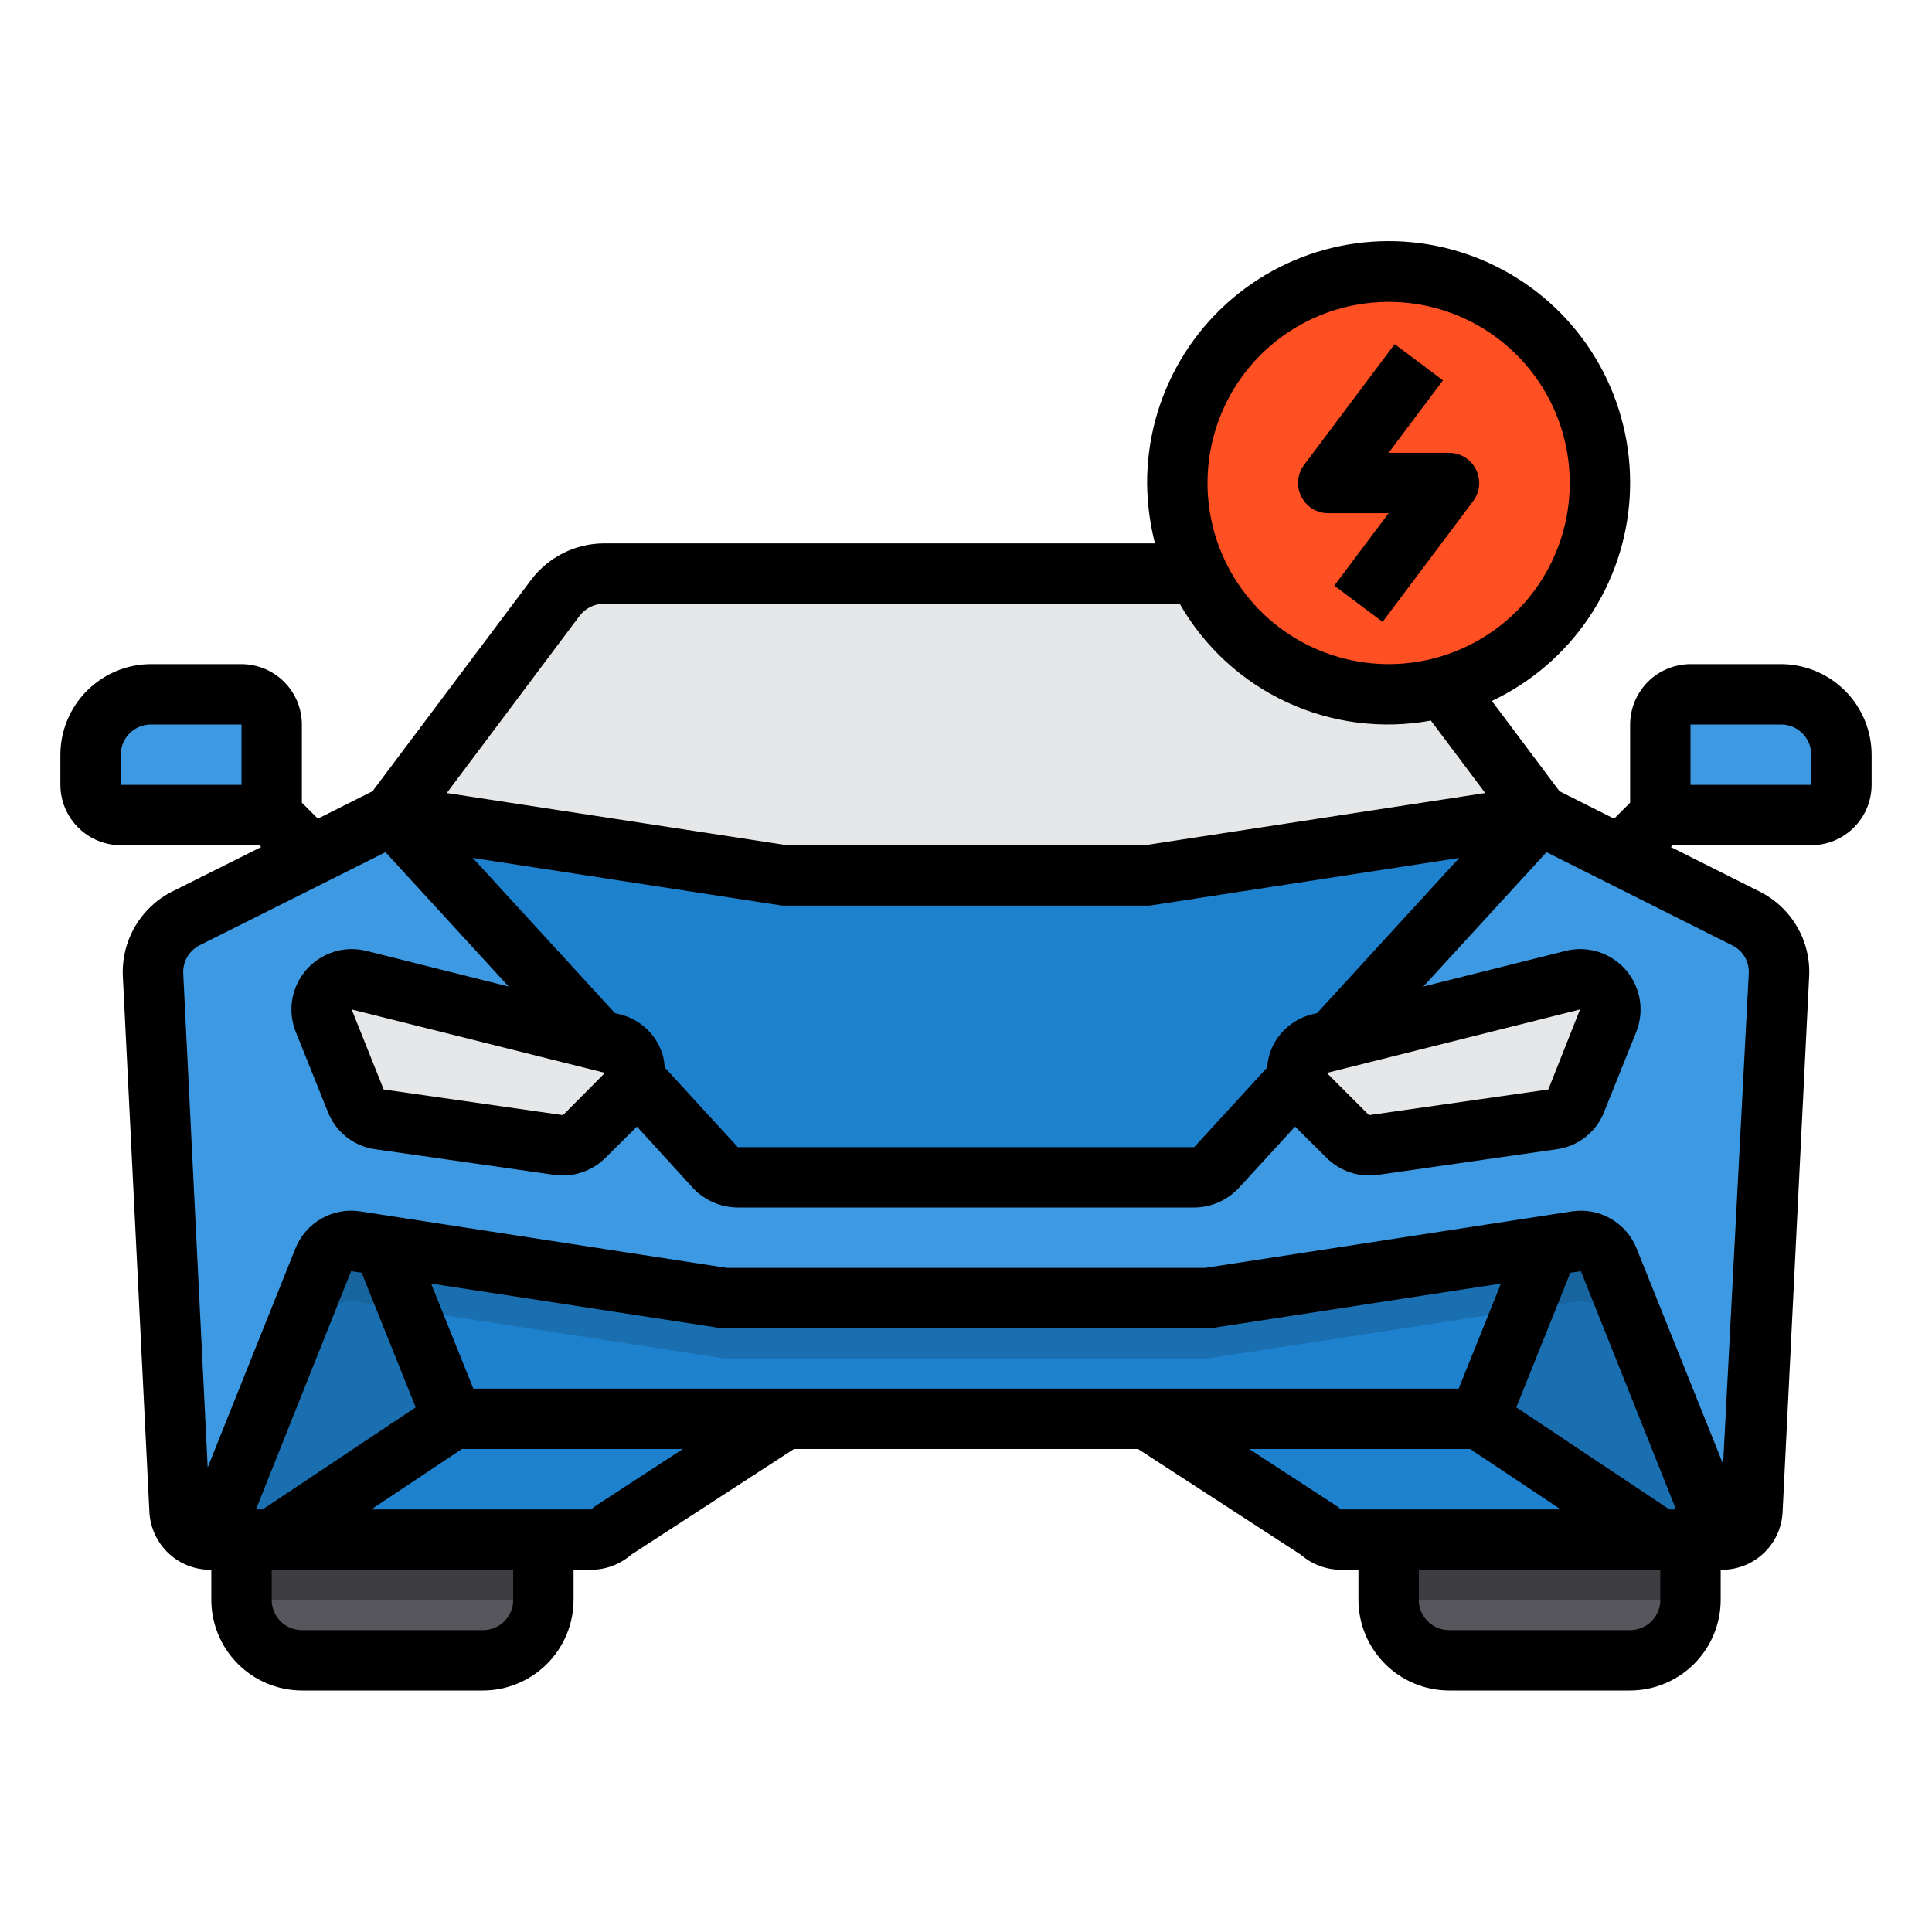 <?xml version="1.0" encoding="UTF-8" standalone="no"?> <svg width="64" height="64" viewBox="0 0 64 64" fill="none" xmlns="http://www.w3.org/2000/svg">
<path d="M56 50V53C55.998 53.53 55.787 54.038 55.413 54.413C55.038 54.787 54.53 54.998 54 55H48C47.47 54.998 46.962 54.787 46.587 54.413C46.213 54.038 46.002 53.53 46 53V50H56Z" fill="#57565C"/>
<path d="M56 51H46V53H56V51Z" fill="#3E3D42"/>
<path d="M18 50V53C17.998 53.53 17.787 54.038 17.413 54.413C17.038 54.787 16.53 54.998 16 55H10C9.47 54.998 8.962 54.787 8.588 54.413C8.213 54.038 8.002 53.53 8 53V50H18Z" fill="#57565C"/>
<path d="M18 51H8V53H18V51Z" fill="#3E3D42"/>
<path d="M61 25V26C61 26.265 60.895 26.52 60.707 26.707C60.52 26.895 60.265 27 60 27H55V24C55 23.735 55.105 23.48 55.293 23.293C55.48 23.105 55.735 23 56 23H59C59.53 23.002 60.038 23.213 60.413 23.587C60.787 23.962 60.998 24.47 61 25V25Z" fill="#3D9AE2"/>
<path d="M55 51H44.41C44.148 50.998 43.897 50.894 43.71 50.71L38 47H49L55 51Z" fill="#1E81CE"/>
<path d="M57 51H55L49 47L50.45 43.39L51.3 41.26L52.21 41.12C52.435 41.087 52.664 41.131 52.861 41.243C53.059 41.355 53.213 41.53 53.3 41.74L57 51Z" fill="#1A6FB0"/>
<path d="M51 27L40.3 38.68C40.205 38.78 40.09 38.861 39.963 38.916C39.836 38.971 39.699 38.999 39.56 39H24.44C24.302 38.999 24.165 38.971 24.037 38.916C23.91 38.861 23.796 38.78 23.7 38.68L13 27L26 29H38L51 27Z" fill="#1E81CE"/>
<path d="M15 47L9 51H7L10.7 41.74C10.787 41.53 10.941 41.355 11.139 41.243C11.336 41.131 11.565 41.087 11.79 41.12L12.7 41.26L13.55 43.39L15 47Z" fill="#1A6FB0"/>
<path d="M26 47L20.29 50.71C20.103 50.894 19.852 50.998 19.59 51H9L15 47H26Z" fill="#1E81CE"/>
<path d="M51.3 41.26L50.45 43.39L49 47H15L13.55 43.39L12.7 41.26L23.92 42.99C23.973 42.998 24.026 43.002 24.08 43H39.92C39.974 43.002 40.027 42.998 40.08 42.99L51.3 41.26Z" fill="#1E81CE"/>
<path d="M51 27L38 29H26L13 27L18.4 19.8C18.587 19.552 18.829 19.351 19.106 19.212C19.384 19.074 19.69 19.001 20 19H44C44.31 19.001 44.616 19.074 44.894 19.212C45.171 19.351 45.413 19.552 45.6 19.8L51 27Z" fill="#E6E7E8"/>
<path d="M12.7 41.26L13.55 43.39L12.7 43.26L11.79 43.12C11.565 43.087 11.336 43.131 11.139 43.243C10.941 43.355 10.787 43.53 10.7 43.74L7.8 51H7L10.7 41.74C10.787 41.53 10.941 41.355 11.139 41.243C11.336 41.131 11.565 41.087 11.79 41.12L12.7 41.26Z" fill="#17649E"/>
<path d="M57 51H56.2L53.3 43.74C53.213 43.53 53.059 43.355 52.861 43.243C52.664 43.131 52.435 43.087 52.21 43.12L51.3 43.26L50.45 43.39L51.3 41.26L52.21 41.12C52.435 41.087 52.664 41.131 52.861 41.243C53.059 41.355 53.213 41.53 53.3 41.74L57 51Z" fill="#17649E"/>
<path d="M23.7 38.68C23.796 38.78 23.91 38.861 24.037 38.916C24.165 38.971 24.302 38.999 24.44 39H39.56C39.699 38.999 39.836 38.971 39.963 38.916C40.09 38.861 40.205 38.78 40.3 38.68L51 27L53.67 28.33L57.83 30.42C58.177 30.592 58.466 30.861 58.661 31.195C58.857 31.529 58.95 31.913 58.93 32.3L58.05 50.05C58.035 50.306 57.924 50.547 57.738 50.723C57.552 50.9 57.306 50.999 57.05 51H57L53.3 41.74C53.213 41.53 53.059 41.355 52.861 41.243C52.664 41.131 52.435 41.088 52.21 41.12L51.3 41.26L40.08 42.99C40.027 42.998 39.974 43.002 39.92 43H24.08C24.026 43.002 23.973 42.998 23.92 42.99L12.7 41.26L11.79 41.12C11.565 41.088 11.336 41.131 11.139 41.243C10.941 41.355 10.787 41.53 10.7 41.74L7 51H6.95C6.694 50.999 6.448 50.9 6.262 50.723C6.076 50.547 5.965 50.306 5.95 50.05L5.07 32.3C5.05 31.913 5.143 31.529 5.339 31.195C5.534 30.861 5.823 30.592 6.17 30.42L10.33 28.33L13 27L23.7 38.68Z" fill="#3D9AE2"/>
<path d="M9 24V27H4C3.735 27 3.48 26.895 3.293 26.707C3.105 26.52 3 26.265 3 26V25C3.002 24.47 3.213 23.962 3.588 23.587C3.962 23.213 4.47 23.002 5 23H8C8.265 23 8.52 23.105 8.707 23.293C8.895 23.48 9 23.735 9 24Z" fill="#3D9AE2"/>
<path d="M46 9C47.698 8.999 49.338 9.616 50.615 10.735C51.893 11.854 52.72 13.399 52.942 15.082C53.165 16.765 52.768 18.472 51.826 19.885C50.883 21.297 49.46 22.319 47.82 22.76C47.227 22.922 46.615 23.002 46 23C44.675 23.003 43.377 22.628 42.258 21.919C41.139 21.211 40.244 20.198 39.68 19C39.229 18.065 38.996 17.039 39 16C39 14.143 39.737 12.363 41.05 11.05C42.363 9.738 44.144 9 46 9Z" fill="#FF5023"/>
<path d="M52.1 32.47C52.28 32.425 52.468 32.43 52.645 32.485C52.822 32.541 52.98 32.645 53.101 32.785C53.222 32.925 53.302 33.096 53.332 33.278C53.362 33.461 53.34 33.649 53.27 33.82L52.21 36.46C52.148 36.624 52.042 36.768 51.905 36.877C51.768 36.986 51.604 37.056 51.43 37.08L45.49 37.93C45.338 37.951 45.183 37.937 45.037 37.888C44.892 37.84 44.759 37.758 44.65 37.65L43.25 36.25C43.113 36.113 43.019 35.94 42.98 35.75C42.925 35.497 42.971 35.233 43.107 35.013C43.243 34.793 43.459 34.634 43.71 34.57L44.17 34.45L52.1 32.47Z" fill="#E6E7E8"/>
<path d="M20.29 34.57C20.541 34.634 20.757 34.793 20.893 35.013C21.029 35.233 21.075 35.497 21.02 35.75C20.981 35.94 20.887 36.113 20.75 36.25L19.35 37.65C19.241 37.758 19.108 37.84 18.963 37.888C18.817 37.937 18.662 37.951 18.51 37.93L12.57 37.08C12.396 37.056 12.232 36.986 12.095 36.877C11.958 36.768 11.852 36.624 11.79 36.46L10.73 33.82C10.659 33.649 10.638 33.461 10.668 33.278C10.698 33.096 10.778 32.925 10.899 32.785C11.02 32.645 11.178 32.541 11.355 32.485C11.532 32.43 11.72 32.425 11.9 32.47L19.83 34.45L20.29 34.57Z" fill="#E6E7E8"/>
<path d="M51.3 41.26L50.45 43.39L40.08 44.99C40.027 44.998 39.974 45.002 39.92 45H24.08C24.026 45.002 23.973 44.998 23.92 44.99L13.55 43.39L12.7 41.26L23.92 42.99C23.973 42.998 24.026 43.002 24.08 43H39.92C39.974 43.002 40.027 42.998 40.08 42.99L51.3 41.26Z" fill="#1A6FB0"/>
<path d="M59 22H56C55.47 22.002 54.962 22.213 54.587 22.587C54.213 22.962 54.002 23.47 54 24V26.59L53.47 27.12L51.66 26.21L49.42 23.22C50.715 22.608 51.822 21.659 52.625 20.472C53.428 19.286 53.898 17.906 53.985 16.476C54.072 15.046 53.774 13.619 53.122 12.343C52.469 11.068 51.486 9.991 50.275 9.226C49.064 8.46 47.67 8.034 46.238 7.991C44.806 7.949 43.389 8.291 42.135 8.984C40.88 9.676 39.835 10.692 39.108 11.926C38.38 13.161 37.998 14.567 38 16C38.005 16.675 38.092 17.346 38.26 18H20C19.535 18.003 19.077 18.113 18.66 18.321C18.244 18.529 17.882 18.83 17.6 19.2L12.34 26.21L10.53 27.12L10 26.59V24C9.998 23.47 9.787 22.962 9.412 22.587C9.038 22.213 8.53 22.002 8 22H5C4.205 22.002 3.443 22.319 2.881 22.881C2.319 23.443 2.002 24.205 2 25V26C2.002 26.53 2.213 27.038 2.588 27.412C2.962 27.787 3.47 27.998 4 28H8.59L8.65 28.06L5.73 29.52C5.207 29.778 4.772 30.184 4.477 30.687C4.182 31.189 4.04 31.768 4.07 32.35L4.95 50.11C4.983 50.628 5.214 51.114 5.596 51.466C5.978 51.818 6.481 52.01 7 52V53C7.002 53.795 7.319 54.557 7.881 55.119C8.443 55.681 9.205 55.998 10 56H16C16.795 55.998 17.557 55.681 18.119 55.119C18.681 54.557 18.998 53.795 19 53V52H19.59C20.076 51.997 20.544 51.819 20.91 51.5L26.3 48H37.7L43.09 51.5C43.456 51.819 43.924 51.997 44.41 52H45V53C45.002 53.795 45.319 54.557 45.881 55.119C46.443 55.681 47.205 55.998 48 56H54C54.795 55.998 55.557 55.681 56.119 55.119C56.681 54.557 56.998 53.795 57 53V52H57.05C57.563 51.999 58.056 51.801 58.428 51.448C58.8 51.095 59.023 50.612 59.05 50.1L59.93 32.35C59.961 31.77 59.821 31.194 59.527 30.693C59.234 30.192 58.8 29.787 58.28 29.53L55.35 28.06L55.41 28H60C60.53 27.998 61.038 27.787 61.413 27.412C61.787 27.038 61.998 26.53 62 26V25C61.998 24.205 61.681 23.443 61.119 22.881C60.557 22.319 59.795 22.002 59 22V22ZM8 26H4V25C4 24.735 4.105 24.48 4.293 24.293C4.48 24.105 4.735 24 5 24H8V26ZM46 10C47.187 10 48.347 10.352 49.333 11.011C50.32 11.67 51.089 12.607 51.543 13.704C51.997 14.8 52.116 16.007 51.885 17.171C51.653 18.334 51.082 19.404 50.243 20.243C49.404 21.082 48.334 21.653 47.17 21.885C46.007 22.116 44.8 21.997 43.704 21.543C42.608 21.089 41.67 20.32 41.011 19.333C40.352 18.347 40 17.187 40 16C40 14.409 40.632 12.883 41.757 11.757C42.883 10.632 44.409 10 46 10ZM19.2 20.4C19.294 20.277 19.415 20.176 19.553 20.107C19.692 20.038 19.845 20.001 20 20H39.08C39.895 21.427 41.133 22.567 42.624 23.26C44.114 23.953 45.783 24.166 47.4 23.87L49.2 26.27L37.92 28H26.08L14.8 26.27L19.2 20.4ZM43.63 33.56L43.47 33.6C43.125 33.683 42.809 33.858 42.555 34.106C42.302 34.354 42.12 34.667 42.03 35.01C42.004 35.125 41.987 35.242 41.98 35.36L39.56 38H24.44L22.02 35.36C22.013 35.242 21.996 35.125 21.97 35.01C21.88 34.667 21.698 34.354 21.445 34.106C21.191 33.858 20.875 33.683 20.53 33.6L20.37 33.56L15.66 28.42L25.85 29.99C25.899 29.998 25.95 30.002 26 30H38C38.05 30.002 38.1 29.998 38.15 29.99L48.34 28.42L43.63 33.56ZM43.96 35.54L52.34 33.44L51.29 36.09L45.35 36.94L43.95 35.54H43.96ZM8.48 50L11.63 42.11L11.98 42.16L13.77 46.62L8.7 50H8.48ZM17 53C17 53.265 16.895 53.52 16.707 53.707C16.52 53.895 16.265 54 16 54H10C9.735 54 9.48 53.895 9.293 53.707C9.105 53.52 9 53.265 9 53V52H17V53ZM19.75 49.87C19.692 49.908 19.639 49.951 19.59 50H12.3L15.3 48H22.62L19.75 49.87ZM15.68 46L14.28 42.52L23.77 43.98C23.873 43.992 23.976 43.999 24.08 44H39.92C40.024 43.999 40.127 43.992 40.23 43.98L49.72 42.52L48.32 46H15.68ZM44.42 50C44.368 49.951 44.311 49.908 44.25 49.87L41.38 48H48.7L51.7 50H44.42ZM55 53C55 53.265 54.895 53.52 54.707 53.707C54.52 53.895 54.265 54 54 54H48C47.735 54 47.48 53.895 47.293 53.707C47.105 53.52 47 53.265 47 53V52H55V53ZM55.3 50L50.23 46.62L52.02 42.16L52.37 42.11L55.52 50H55.3ZM57.39 31.32C57.561 31.405 57.704 31.539 57.8 31.704C57.896 31.869 57.941 32.059 57.93 32.25L57.08 48.5L54.22 41.37C54.055 40.948 53.751 40.595 53.358 40.37C52.966 40.144 52.508 40.059 52.06 40.13L39.92 42H24.08L11.94 40.13C11.492 40.059 11.034 40.144 10.642 40.37C10.249 40.595 9.945 40.948 9.78 41.37L6.88 48.61L6.07 32.25C6.06 32.057 6.107 31.865 6.204 31.698C6.302 31.531 6.447 31.396 6.62 31.31L12.77 28.23L16.85 32.68L12.14 31.5C11.782 31.41 11.406 31.421 11.054 31.532C10.702 31.643 10.387 31.849 10.145 32.127C9.903 32.406 9.742 32.746 9.681 33.11C9.621 33.474 9.662 33.848 9.8 34.19L10.86 36.83C10.987 37.158 11.2 37.446 11.476 37.664C11.752 37.882 12.082 38.022 12.43 38.07L18.37 38.92C18.46 38.932 18.55 38.938 18.64 38.94C18.904 38.94 19.165 38.888 19.409 38.786C19.652 38.685 19.874 38.537 20.06 38.35L21.1 37.32L22.97 39.37C23.161 39.568 23.389 39.725 23.641 39.834C23.894 39.942 24.165 39.998 24.44 40H39.56C39.838 39.998 40.113 39.94 40.367 39.828C40.622 39.716 40.851 39.553 41.04 39.35L42.9 37.32L43.94 38.35C44.126 38.537 44.348 38.685 44.591 38.786C44.835 38.888 45.096 38.94 45.36 38.94C45.45 38.94 45.54 38.93 45.64 38.92L51.57 38.07C51.919 38.022 52.248 37.882 52.524 37.664C52.8 37.446 53.013 37.158 53.14 36.83L54.2 34.19C54.338 33.848 54.379 33.474 54.319 33.11C54.258 32.746 54.097 32.406 53.855 32.127C53.613 31.849 53.298 31.643 52.946 31.532C52.594 31.421 52.218 31.41 51.86 31.5L47.15 32.68L51.23 28.23L57.39 31.32ZM20.04 35.54L18.65 36.94L12.71 36.09L11.65 33.44L20.04 35.54ZM60 26H56V24H59C59.265 24 59.52 24.105 59.707 24.293C59.895 24.48 60 24.735 60 25V26Z" fill="black"/>
<path d="M44 17H46L44.2 19.4L45.8 20.6L48.8 16.6C48.911 16.451 48.979 16.275 48.996 16.09C49.013 15.905 48.977 15.719 48.894 15.553C48.811 15.387 48.684 15.247 48.526 15.149C48.368 15.052 48.186 15 48 15H46L47.8 12.6L46.2 11.4L43.2 15.4C43.089 15.549 43.021 15.725 43.004 15.91C42.987 16.095 43.023 16.281 43.106 16.447C43.189 16.613 43.316 16.753 43.474 16.851C43.632 16.948 43.814 17 44 17Z" fill="black"/>
</svg>

